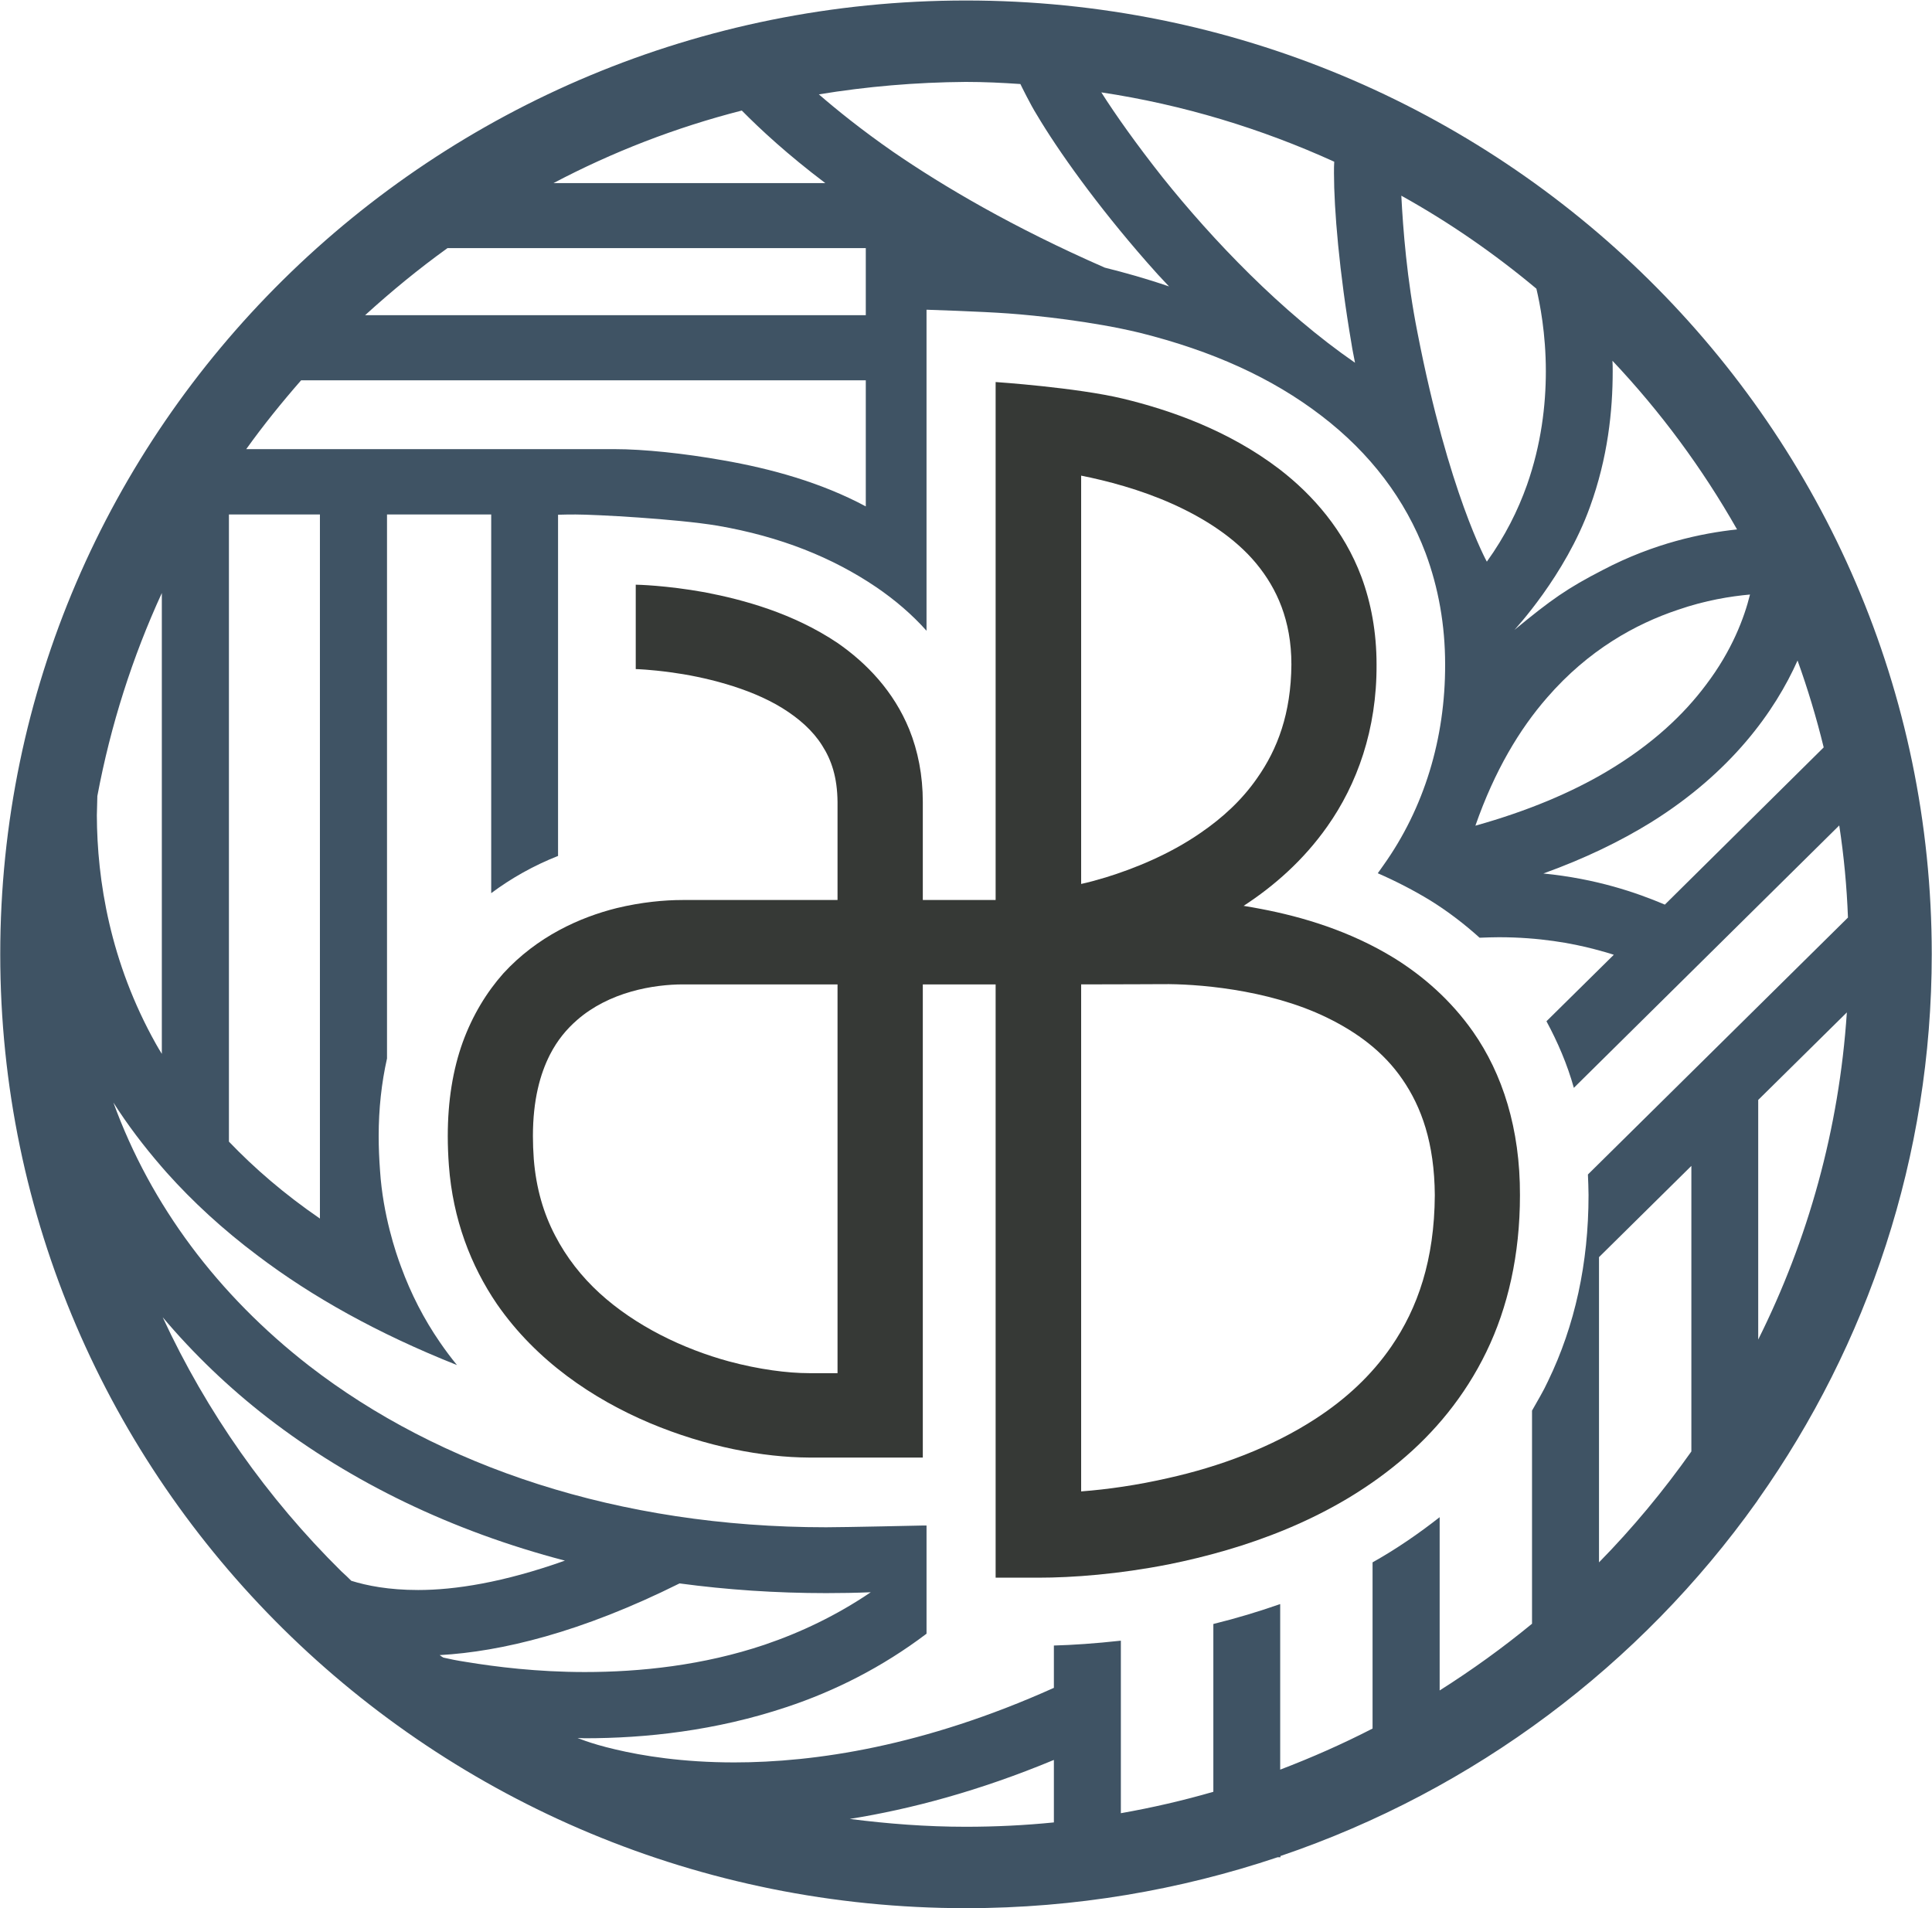 <svg version="1.2" xmlns="http://www.w3.org/2000/svg" viewBox="0 0 1552 1533" width="1552" height="1533">
	<title>ALEX_BIG</title>
	<style>
		.s0 { fill: #3f5364 } 
		.s1 { fill: #363936 } 
	</style>
	<path class="s0" d="m1412.5 1204.4c87.7-124.2 139.3-275 139.3-437.9 0-423.1-347.2-766.1-775.8-766.1-428.4 0-775.8 343-775.8 766.1 0 423.4 347.4 766.4 775.8 766.4 87.7 0 171.9-14.6 250.3-40.9h2.3v-1c155.9-52.9 289.3-153.6 382.5-284.5zm-437.8 100.2v134.8q-36.3 10.5-74.3 17.2v-138.6c-20.8 2.3-39 3.5-53.8 3.9v34c-104.6 47-192 59.9-256.8 59.9-41.4 0-73.8-5.3-95.3-10.4-10.8-2.5-18.9-5-24.3-6.9q-3.9-1.4-5.7-2.1h-0.3q0 0 0-0.2c1.9 0 3.7 0.2 5.6 0.2 48.8 0 105-6 161.9-25 38.4-12.7 76.8-31.9 112.6-59v-45.1-41.8h-3.2c0 0-62.7 1.4-77.5 1.4-166.8 0-310.9-48.9-415.4-129.8-72.9-56.7-127-128.6-157.1-211.4 11.1 17.5 24.1 34.7 38.9 51.8l4.2 4.8c20.5 22.9 44.8 45.4 73.1 66.6 43.2 32.7 95.9 62.3 159.8 87.7q-7.2-8.8-13.7-18.3c-12.9-18.7-23.3-39-31.2-60.6-4.2-11.1-14.6-41.8-16.9-77.2-0.7-9.5-1.1-18.8-1.1-27.8 0-22 2.3-42.8 6.7-62.4v-437h83.7v304.2c16.2-12.1 34.2-22.2 53.7-29.9v-274.1q6.4-0.2 14.1-0.2c15.7 0 80.9 3.5 114 9 50.9 8.8 92.5 25.7 127.4 49.3 15.3 10.4 29 22.2 40.5 35.1v-199.6-58.3c0 0 43.7 1.4 65.7 3 22.2 1.6 67.3 6.3 105.5 15.5 58.5 14.6 106.4 36.3 145.9 66.6 39.4 30.1 67.6 67.4 83.8 110.4 10.4 28 15.7 58 15.7 89.3 0.2 59.7-16.9 115.6-49.5 161.4q-2.3 3.3-4.6 6.5 22.2 9.7 42.1 21.8c14.5 9 27.7 19.2 39.7 30 5.4-0.2 10.7-0.4 15.5-0.4 32.2 0 58.6 4.8 77.1 9.7 6 1.6 11.1 3 15.2 4.4l-54.1 53.4c9 16.7 16.7 34.5 22 53.5l213.2-210.8q5.6 36.6 7 74l-208.9 206.4c0.2 5.5 0.5 11.1 0.5 16.6 0 54.6-10.9 104.8-32.6 149.5-3.7 8.1-8.4 15.7-12.8 23.6v171.2c-23.6 19.4-48.3 37.2-74.2 53.6v-139.2c-16.7 13.1-34.5 25.4-53.9 36.3v133.5c-24.1 12.4-48.8 23.3-74.2 33v-133c-17.2 6-35 11.4-53.7 16zm111-1028.3c0.7 4.9 1.9 10 2.8 15.1-59.4-41-114.5-98.8-154.5-148.8-20.8-26.3-37.9-50.4-49.3-68.4 65.7 9.9 128.6 29.1 187.1 55.7-0.2 2.8-0.2 5.8-0.2 9.3 0 28.6 4.2 79.3 14.1 137.1zm148.5-44.4c2.8 11.8 7.6 35.9 7.6 66.4 0 27.1-3.7 58.8-15.2 91.4-7.2 20.3-17.6 41.2-32.2 61.5 0 0-30.7-55.3-55.7-183.9-8.6-43.2-11.6-83.3-13-110.1 38.7 21.5 75 46.7 108.5 74.7zm8.6 328.5c33.3-38.4 71.2-59.2 105-70.5 22.2-7.7 42.5-10.9 58-12.3-4.6 18.7-14.5 45.1-35.4 72.6-17.5 23.4-42.7 47.7-80.2 69.9-27.8 16.4-62.2 31.2-105 43.2 15.5-44.4 35.6-77.7 57.6-102.9zm83.5 100.2c64.7-40.3 99.7-89.6 117.7-130q12.3 34.2 21 69.8l-127.6 126.3c-22.9-9.7-55.1-20.8-97.6-25 33.3-12 61.9-25.9 86.5-41.1zm69.1-235.3c-28.4 3-66.8 11.1-107.5 32.4-29.2 15-41.9 24.1-71.3 48.3 0-0.2 40.7-43.4 60.6-98.7 14.4-39.6 18.3-77.3 18.3-109 0-3 0-5.8-0.2-8.5 38.6 40.9 72.1 86.2 100.1 135.5zm-575.7-357.8c0.5 1.1 8.1 16.6 13.2 24.7 16.9 28.5 47.9 72.2 88.4 118.4q8.5 9.8 17.8 19.5c-18.3-6.3-35.6-11.1-51.6-15.1-73.8-32.3-129.5-65.2-170-93-25.9-18-45.6-34-59.7-46.2 38.4-6.3 77.7-9.7 118-10 14.8 0 29.4 0.7 43.9 1.7zm-621.9 293.3c13.6-19 28.7-37.7 44.1-55.3h453.6v101.3c-35.8-19.2-76.1-30.3-114.5-37-31.4-5.6-64-9-87.4-9zm158.4 970.8q-1.6-0.9-3-2c49.5-2.8 113.4-18.1 192.7-57.6 37.9 5.1 77.3 7.8 117.7 7.8 11.8 0 23.9-0.2 35.9-0.7-27.3 18.5-56 32.2-85.1 42.1-49.5 16.7-100.2 22-144.6 22-38.2 0-71.7-4.2-95.3-8.1-7.2-1.1-13.2-2.3-18.3-3.5zm-20.3-54.3c-23.6 0-41.2-3.5-53.7-7.4-2.5-2.6-5.3-5.1-8.1-7.7-59.4-58.7-108-127.6-143.4-204 24.8 29.4 53 56.5 84.4 80.8 67.1 51.8 147.8 90.9 238.7 114.7-49.5 17.6-88.5 23.6-117.9 23.6zm-257.7-637.8c10.7-57.1 28.2-111.7 51.8-163.1v370.2q-2.5-4-4.8-8.1c-36.8-65.7-47.2-131.4-47.4-183.5q0.2-8.1 0.4-15.5zm105.7-226.2h73.1v565.6c-28.7-19.7-52.7-40.5-73.1-61.8zm109.4-160.1c21.1-19.2 43-37.2 66.2-53.9h336v53.9zm369.7-106.1h-218.4c47.4-25 98.1-44.7 151.3-58.3 15 15.2 36.8 35.4 67.1 58.3zm19.6 1314.1c48.8-7.8 103.9-22.4 164-47.4v50.2q-34.9 3.5-70.8 3.5c-31.7 0-62.6-2.4-93.2-6.3zm729.8-385.1v-192.5l71.2-70.3c-6.2 93.9-31.2 182.7-71.2 262.8zm-127.9 179v-245.2l74.2-73.3v229.4c-22.4 31.7-47.2 61.6-74.2 89.1z"/>
	<path fill-rule="evenodd" class="s1" d="m510.7 469.7c1.4 0 24.3 0.5 55.5 6.1 31.2 6 71 16.8 106.6 40.7 23.4 16.2 45.1 38.8 57.6 69.4 7 17.3 10.9 37 10.9 58.3v78.8h58.5v-416.1c0 0 65.2 4.4 102.5 13.4 37.2 9 84.4 25.2 125.6 56.7 27 20.8 51.8 49.3 65.7 86.3 7.8 21 12.2 44.6 12.2 70.5 0.3 52.3-15.7 96.3-39.5 130-19.2 27.3-43 48.1-67.3 63.9q6.9 1.1 14.1 2.5c33.1 6.3 71.2 17.6 106.6 39.3 23.6 14.6 45.8 34 63.6 59.3 23.6 33.7 37.9 77.9 37.7 131.4 0 47.8-9.7 90.2-27 125.8-17.4 35.9-41.9 65.2-69.9 88.4-56 46.7-124.9 70.1-185.3 82.3-40.2 7.9-77 10.7-104.7 10.7h-34.3v-476.6h-58.5v380.1h-91.4c-37-0.2-82.5-8.6-128.1-27.8-45.3-19.2-90.9-49.7-122.6-95.5-21-30.8-35.4-68.2-38.6-111.3q-0.9-12.2-0.9-23.6c0-28.4 4.1-53.4 12-75.4 7.9-21.7 19.2-40.2 32.6-55.3 27.3-29.8 61.5-45.1 91.1-52.5 19.9-4.8 38.2-6.5 53-6.5h124.4v-78.8c-0.2-19.7-4.8-33.6-12.4-45.4-7.4-11.8-18.6-21.7-32-30-27-16.7-64-25.3-89.5-28.7-16.9-2.3-27.5-2.6-28.2-2.6zm162.1 633.4v-312.3h-124.4c-10.9 0-26.1 1.4-41.4 5.8-15.5 4.4-30.8 11.8-43.3 22.7-8.5 7.4-15.9 16.2-21.9 27.9-7.9 15.5-13.7 36.4-13.7 65.5q0 8.8 0.7 18.5c1.9 23.6 7.9 43.7 17.1 61.3 9.1 17.6 21.3 33.1 35.7 46.3 29.1 26.6 67.5 44.9 103.8 54.8 24.1 6.5 47.2 9.5 64.5 9.5zm195.7-393c5.6-1.2 12.3-3 19.9-5.3 22-6.8 50.7-18.1 76.3-35.9 17.2-11.8 32.9-26.1 45.1-43.7 16.5-23.4 27.3-52.1 27.6-91.4 0-18-3-33.1-7.9-46.3-4.9-13.1-11.8-24.5-20.4-34.9-17.1-20.6-41.6-36.3-67.5-47.9-25.7-11.5-52.5-18.5-73.1-22.6zm249.1 371.7c21.3-31 34.7-69.6 35-121.7-0.3-41.9-10.7-70.8-26-93-15.2-22.2-36.5-37.9-60.8-49.7-48.1-23.4-107.3-27.1-131.6-26.8-6.7 0-34.2 0.2-65.7 0.2v407.3c21.1-1.6 45.1-5 70.3-10.8 40.3-9 82.8-24.5 118.5-47.9 23.8-15.5 44.4-34.5 60.3-57.6z"/>
</svg>